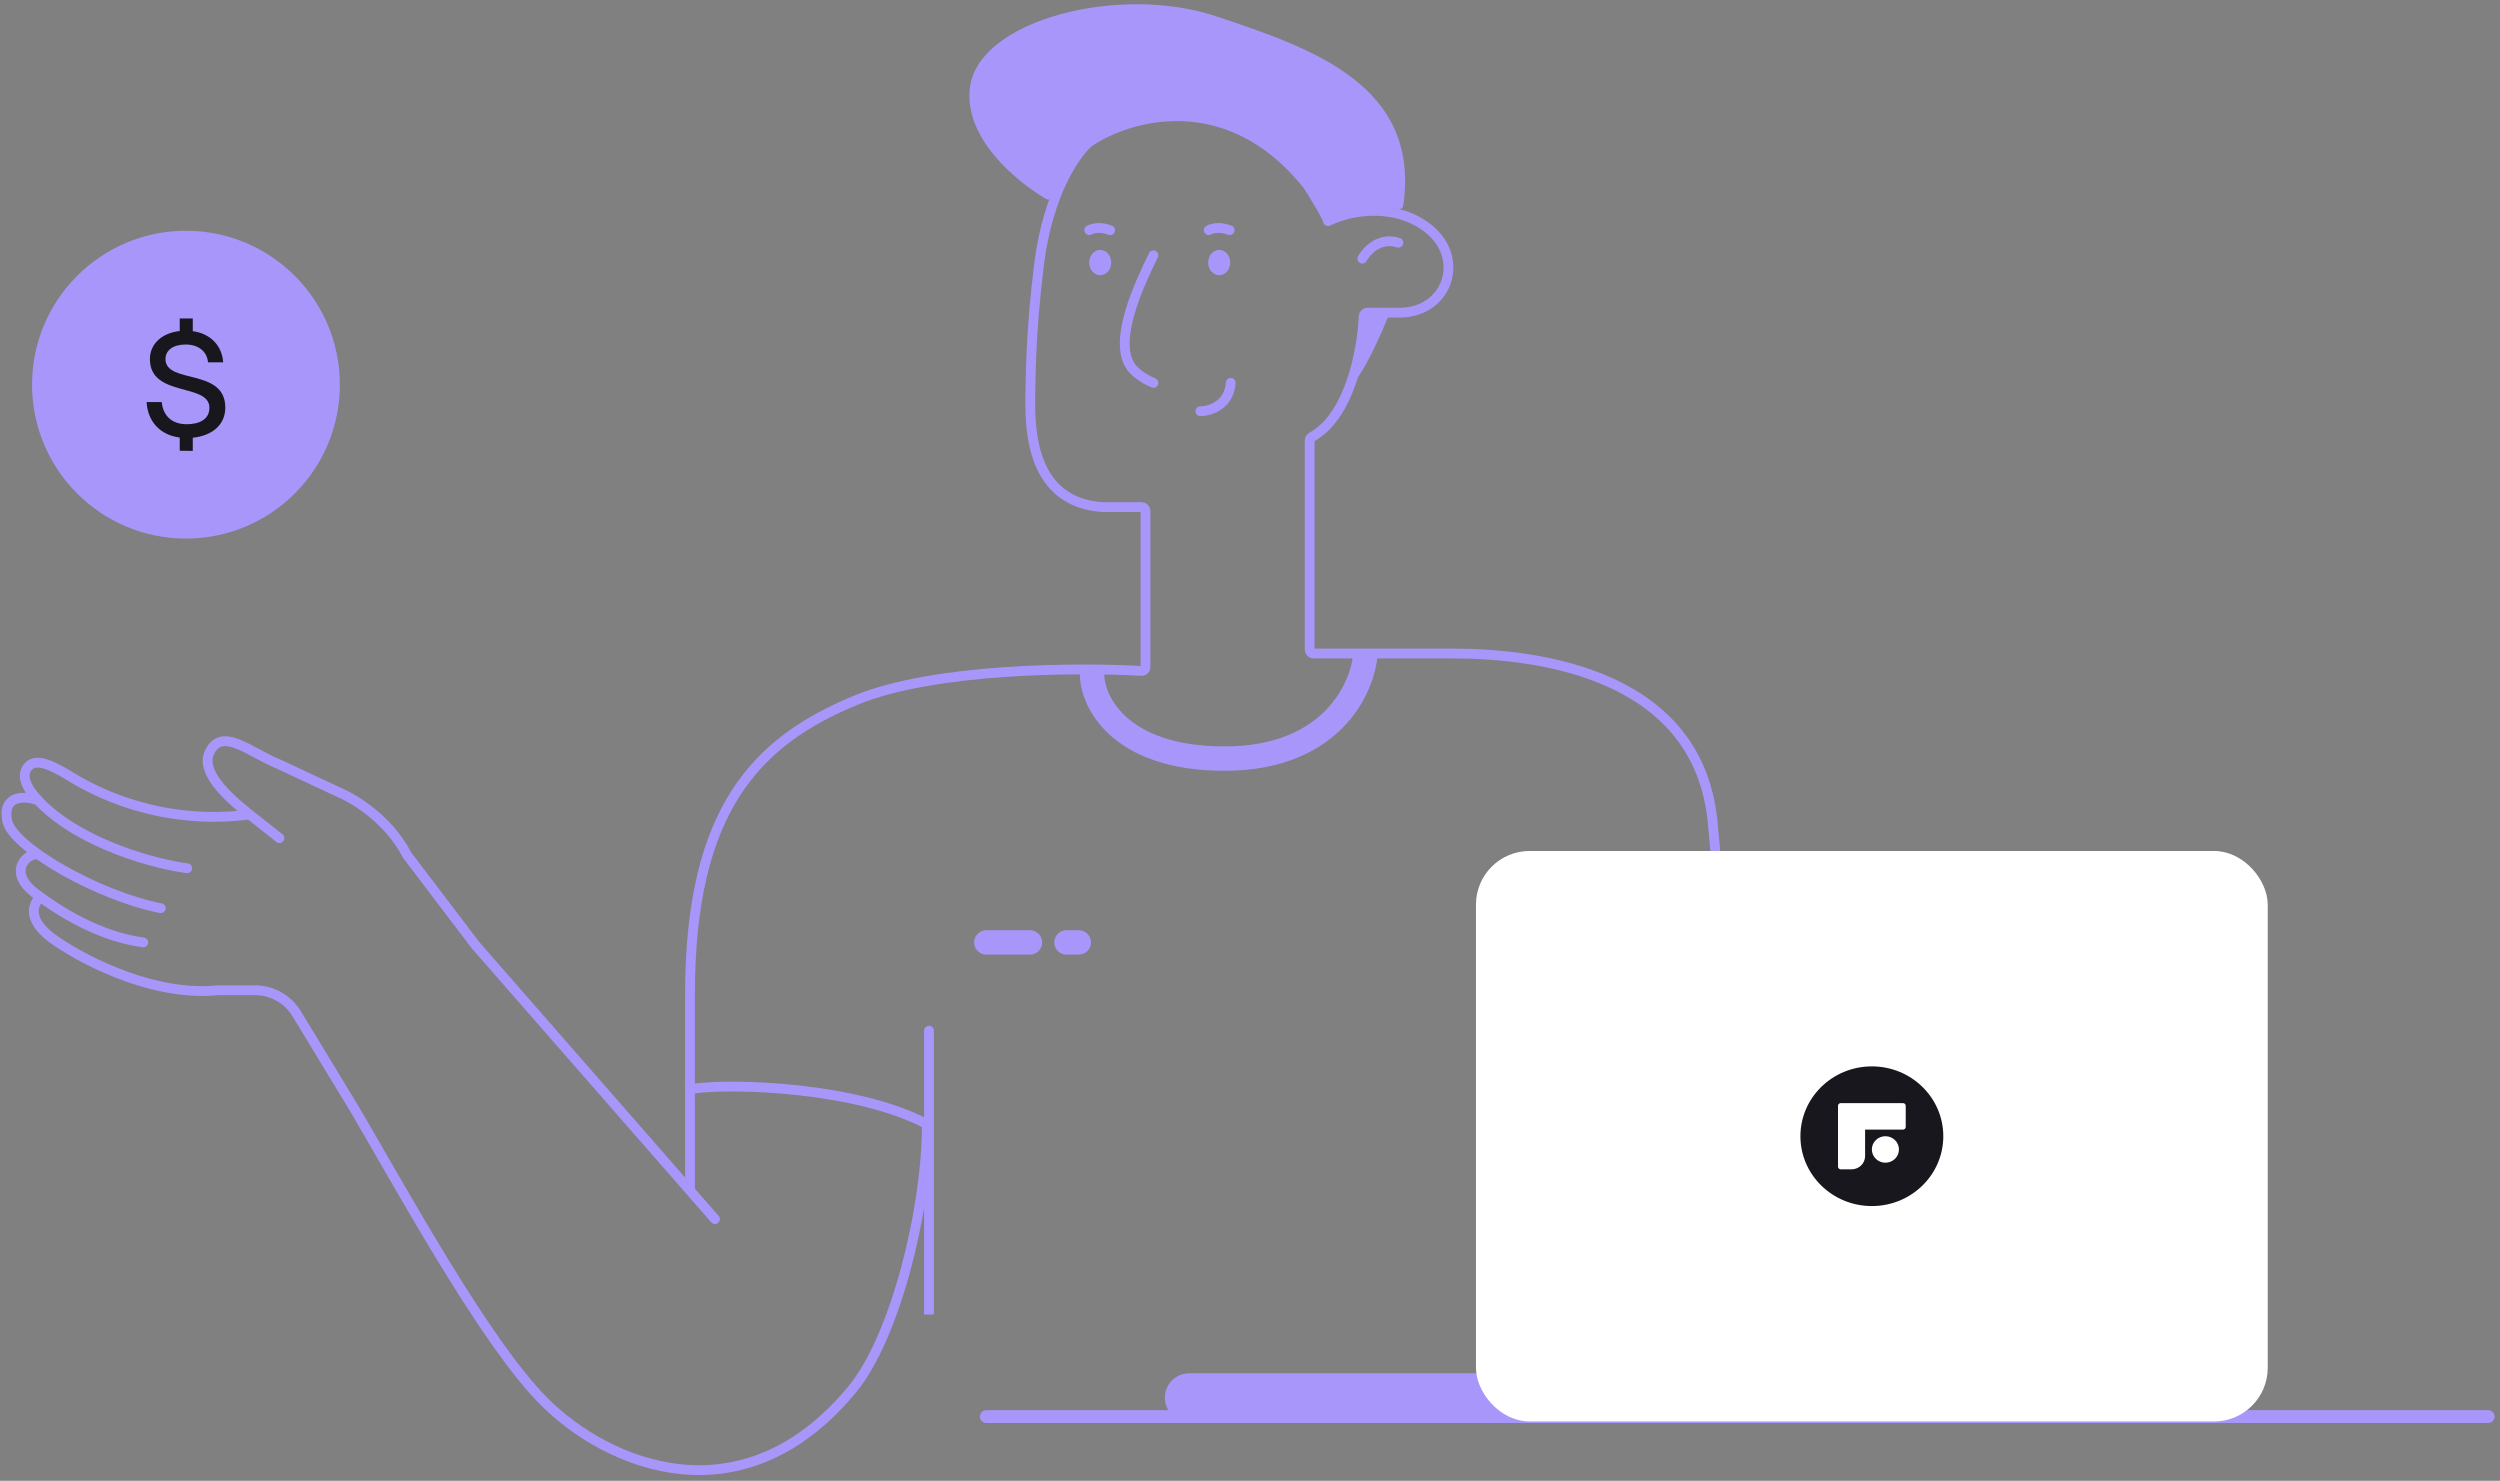 <svg width="390" height="231" viewBox="0 0 390 231" fill="none" xmlns="http://www.w3.org/2000/svg">
<rect x="0" y="0" width="390" height="231" fill="#808080" stroke="none"/>
<path d="M170.373 104.675C170.079 109.077 174.334 118.342 191.006 118.342C207.678 118.342 212.629 107.384 213.02 101.905" stroke="#A896FA" stroke-width="3.803"/>
<path d="M107.642 168.786V185.716" stroke="#A896FA" stroke-width="1.529"/>
<path d="M253.444 218.034L185.52 218.034" stroke="#A896FA" stroke-width="7.606" stroke-linecap="round"/>
<path d="M388.157 220.985L153.866 220.985" stroke="#A896FA" stroke-width="2" stroke-linecap="round"/>
<path d="M151.351 13.387C150.13 21.322 158.427 28.262 163.223 31.06C163.521 31.233 163.896 31.095 164.033 30.779C165.486 27.42 169.216 21.364 174.444 19.912C181.39 17.982 192.194 15.539 202.741 27.5L206.99 33.934C207.137 34.158 207.42 34.248 207.673 34.157C209.986 33.326 214.627 32.104 218.237 32.604C218.557 32.648 218.864 32.427 218.91 32.108C221.639 13.267 204.64 7.514 189.715 2.539C174.633 -2.488 152.938 3.068 151.351 13.387Z" fill="#A896FA"/>
<path d="M187.248 64.147C188.425 64.188 191.729 63.412 192 59.714" stroke="#A896FA" stroke-width="1.529" stroke-linecap="round"/>
<path d="M212.518 40.352C213.182 39.128 215.24 36.917 218.153 37.865" stroke="#A896FA" stroke-width="1.529" stroke-linecap="round"/>
<path d="M207.173 34.491C211.14 32.571 217.715 31.823 222.592 35.481C228.782 40.123 225.908 48.77 218.322 48.77H213.311C213.002 48.77 212.749 49.015 212.735 49.325C212.497 54.62 210.602 64.883 204.62 68.187C204.431 68.292 204.308 68.488 204.308 68.704V101.377C204.308 101.692 204.563 101.947 204.878 101.947H226.577C240.543 101.947 265.025 105.365 267.182 128.339L271.642 176.807L272.772 185.936" stroke="#A896FA" stroke-width="1.529" stroke-linecap="round"/>
<path d="M207.176 34.375C206.457 32.794 204.721 30.005 203.943 28.807C191.587 13.434 176.095 17.971 169.893 22.162C167.869 23.864 163.475 30.071 162.088 41.277C160.702 52.483 160.813 59.072 160.716 62.345C160.716 66.863 160.8 78.409 172.053 79.112H178.125C178.44 79.112 178.695 79.368 178.695 79.683V104.092C178.695 104.421 178.426 104.682 178.098 104.663C167.928 104.092 145.745 104.229 133.645 109.179C118.217 115.491 107.642 126.054 107.642 155.077V169.232C107.642 169.59 107.96 169.861 108.314 169.812C114.504 168.958 133.699 169.593 144.624 175.375C144.809 175.473 144.92 175.664 144.92 175.873V205.062V160.782" stroke="#A896FA" stroke-width="1.529" stroke-linecap="round"/>
<path d="M169.912 35.907C170.328 35.649 171.563 35.289 173.178 35.907" stroke="#A896FA" stroke-width="1.529" stroke-linecap="round"/>
<path d="M188.56 35.907C188.975 35.649 190.211 35.289 191.826 35.907" stroke="#A896FA" stroke-width="1.529" stroke-linecap="round"/>
<path d="M172.585 40.956C172.585 41.732 172.06 42.171 171.631 42.171C171.202 42.171 170.677 41.732 170.677 40.956C170.677 40.181 171.202 39.742 171.631 39.742C172.06 39.742 172.585 40.181 172.585 40.956Z" fill="#A896FA" stroke="#A896FA" stroke-width="1.529"/>
<path d="M191.148 40.956C191.148 41.732 190.623 42.171 190.193 42.171C189.764 42.171 189.239 41.732 189.239 40.956C189.239 40.181 189.764 39.742 190.193 39.742C190.623 39.742 191.148 40.181 191.148 40.956Z" fill="#A896FA" stroke="#A896FA" stroke-width="1.529"/>
<path d="M179.935 39.825C177.593 44.575 173.622 53.199 176.423 57.219C176.795 57.726 177.88 58.884 179.935 59.729" stroke="#A896FA" stroke-width="1.529" stroke-linecap="round"/>
<path d="M211.572 59.224C213.361 56.871 215.691 51.575 216.632 49.221L214.867 48.398L212.867 49.221L211.572 59.224Z" fill="#A896FA"/>
<path d="M5.788 133.257C3.924 133.257 1.276 136.127 5.452 139.309C10.673 143.287 16.64 146.27 22.357 147.016" stroke="#A896FA" stroke-width="1.529" stroke-linecap="round"/>
<path d="M5.99 140.26C5.059 141.324 4.309 143.784 8.685 146.767C14.154 150.496 24.595 155.468 34.042 154.474H39.772C42.43 154.474 44.895 155.861 46.274 158.133L55.299 172.999C63.136 186.39 75.766 209.497 84.854 218.608C94.897 228.678 115.944 237.448 133.027 216.637C139.573 208.663 144.582 188.906 144.582 175.555" stroke="#A896FA" stroke-width="1.529" stroke-linecap="round"/>
<path d="M5.985 124.871C3.981 124.095 0.331 123.972 1.107 128.006C1.899 132.127 15.316 139.783 25.087 141.677" stroke="#A896FA" stroke-width="1.529" stroke-linecap="round"/>
<path d="M29.114 136.209C29.532 136.262 29.916 135.967 29.97 135.548C30.023 135.129 29.727 134.746 29.309 134.692L29.114 136.209ZM6.335 125.267L5.794 125.808L5.794 125.808L6.335 125.267ZM32.649 117.453L31.953 117.135L32.649 117.453ZM43.584 119.255L43.908 118.563L43.889 118.554L43.87 118.547L43.584 119.255ZM52.837 123.581L52.513 124.274L52.534 124.284L52.556 124.293L52.837 123.581ZM63.531 133.435L62.852 133.785L62.882 133.845L62.923 133.898L63.531 133.435ZM74.212 147.485L73.603 147.948L73.619 147.969L73.636 147.989L74.212 147.485ZM110.963 190.692C111.241 191.01 111.724 191.042 112.042 190.764C112.36 190.487 112.392 190.004 112.115 189.686L110.963 190.692ZM43.109 131.341C43.441 131.603 43.922 131.547 44.184 131.216C44.446 130.884 44.389 130.403 44.058 130.142L43.109 131.341ZM29.309 134.692C27.011 134.396 23.003 133.518 18.755 131.895C14.501 130.27 10.073 127.924 6.875 124.726L5.794 125.808C9.205 129.219 13.856 131.661 18.209 133.324C22.568 134.989 26.694 135.897 29.114 136.209L29.309 134.692ZM6.875 124.726C6.178 124.029 5.444 123.172 5.007 122.326C4.56 121.462 4.514 120.806 4.812 120.321L3.51 119.52C2.789 120.692 3.112 121.991 3.648 123.028C4.193 124.082 5.056 125.07 5.794 125.808L6.875 124.726ZM4.812 120.321C4.988 120.035 5.181 119.889 5.396 119.814C5.626 119.733 5.956 119.709 6.434 119.807C7.414 120.006 8.773 120.662 10.614 121.801L11.418 120.501C9.568 119.355 8.009 118.567 6.739 118.308C6.092 118.176 5.464 118.17 4.89 118.371C4.301 118.577 3.844 118.977 3.51 119.52L4.812 120.321ZM10.614 121.801C14.377 124.13 24.751 129.655 39.036 127.827L38.842 126.31C25.05 128.075 15.037 122.741 11.418 120.501L10.614 121.801ZM39.42 126.475C38.287 125.556 36.389 124.039 34.96 122.347C34.245 121.502 33.682 120.653 33.383 119.852C33.088 119.061 33.069 118.373 33.344 117.771L31.953 117.135C31.46 118.215 31.561 119.343 31.951 120.387C32.337 121.42 33.022 122.424 33.792 123.335C35.331 125.156 37.347 126.763 38.458 127.663L39.42 126.475ZM33.344 117.771C33.755 116.872 34.224 116.546 34.684 116.438C35.204 116.316 35.891 116.426 36.803 116.779C37.704 117.128 38.699 117.663 39.807 118.257C40.897 118.84 42.081 119.473 43.297 119.964L43.87 118.547C42.743 118.091 41.629 117.498 40.529 116.909C39.448 116.33 38.363 115.744 37.356 115.353C36.361 114.967 35.313 114.719 34.334 114.949C33.296 115.194 32.504 115.931 31.953 117.135L33.344 117.771ZM43.26 119.948L52.513 124.274L53.16 122.889L43.908 118.563L43.26 119.948ZM52.556 124.293C53.99 124.859 59.798 127.863 62.852 133.785L64.211 133.085C60.92 126.702 54.728 123.506 53.117 122.87L52.556 124.293ZM62.923 133.898L73.603 147.948L74.82 147.023L64.14 132.972L62.923 133.898ZM73.636 147.989L110.963 190.692L112.115 189.686L74.787 146.982L73.636 147.989ZM38.465 127.669L43.109 131.341L44.058 130.142L39.413 126.469L38.465 127.669Z" fill="#A896FA"/>
<path d="M271.226 168.395C264.685 167.049 248.798 165.147 236.332 168.378V207.461V154.229" stroke="#A896FA" stroke-width="1.529"/>
<path d="M153.866 147.016L160.675 147.016" stroke="#A896FA" stroke-width="3.803" stroke-linecap="round"/>
<path d="M166.367 147.016L168.293 147.016" stroke="#A896FA" stroke-width="3.803" stroke-linecap="round"/>
<rect x="231.017" y="133.517" width="121.983" height="87.468" rx="7.606" fill="white" stroke="white" stroke-width="1.529"/>
<path fill-rule="evenodd" clip-rule="evenodd" d="M303.155 177.251C303.155 183.268 298.165 188.146 292.01 188.146C285.855 188.146 280.865 183.268 280.865 177.251C280.865 171.233 285.855 166.355 292.01 166.355C298.165 166.355 303.155 171.233 303.155 177.251ZM297.292 172.5C297.292 172.272 297.103 172.087 296.87 172.087H287.151C286.917 172.087 286.728 172.272 286.728 172.5V182.001C286.728 182.229 286.917 182.414 287.151 182.414H288.841C290.008 182.414 290.954 181.49 290.954 180.349V176.218H296.87C297.103 176.218 297.292 176.033 297.292 175.805V172.5ZM296.236 179.316C296.236 178.175 295.29 177.251 294.123 177.251C292.956 177.251 292.01 178.175 292.01 179.316C292.01 180.457 292.956 181.382 294.123 181.382C295.29 181.382 296.236 180.457 296.236 179.316Z" fill="#18171E"/>
<circle cx="29.009" cy="60.009" r="24.009" fill="#A896FA"/>
<path d="M35.145 63.585C35.145 66.297 33.064 67.98 30.072 68.284V70.341L28.038 70.317V68.26C24.976 67.863 23.036 65.759 22.872 62.72H25.233C25.42 64.824 26.799 66.18 29.113 66.18C31.171 66.18 32.667 65.385 32.667 63.608C32.667 59.681 23.386 62.042 23.386 56.011C23.386 53.65 25.256 51.944 28.038 51.64V49.676H30.072V51.663C32.807 52.037 34.63 53.884 34.817 56.526H32.456C32.293 54.842 30.984 53.744 28.973 53.744C27.01 53.744 25.817 54.632 25.817 56.011C25.817 59.985 35.145 57.344 35.145 63.585Z" fill="#18171E"/>
</svg>
